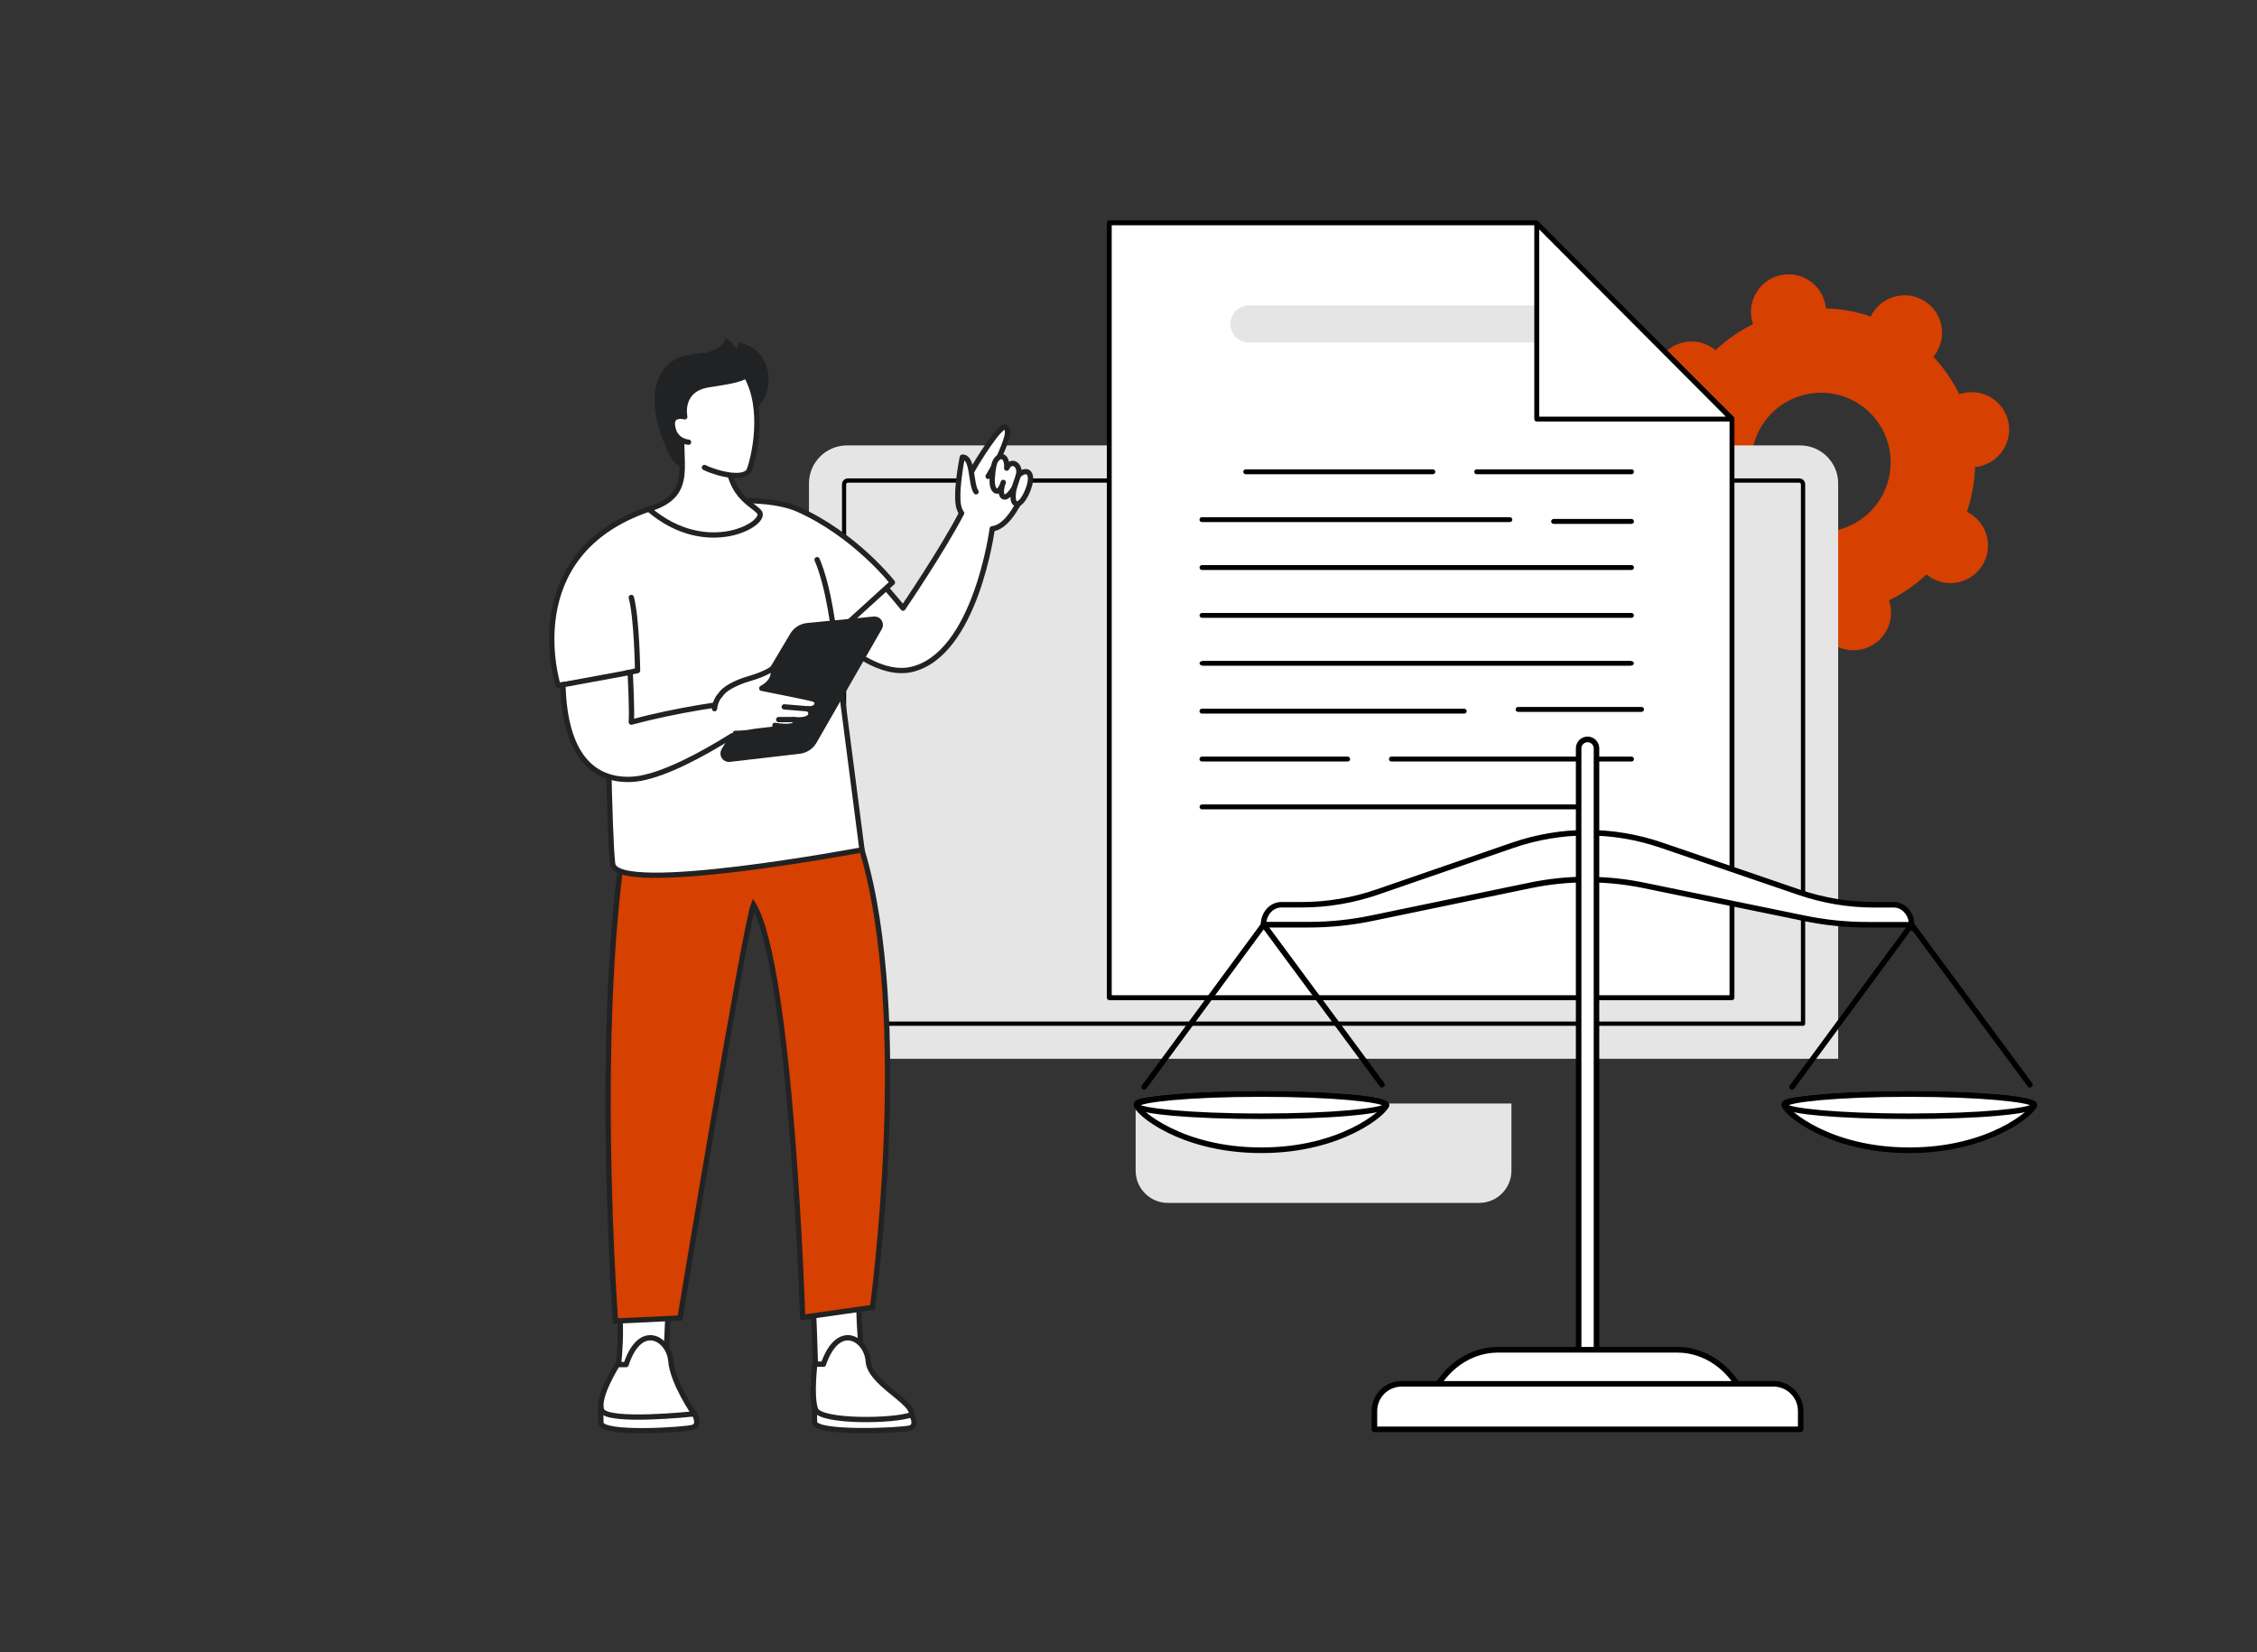 <?xml version="1.0" encoding="UTF-8"?><svg xmlns="http://www.w3.org/2000/svg" id="Illustration" version="1.1" viewBox="0 0 3415 2500" aria-hidden="true" width="3415px" height="2500px">
  <rect x="0" y="0" width="3415" height="2500" fill="#333333" stroke="none"/>
  <!-- Generator: Adobe Illustrator 29.1.0, SVG Export Plug-In . SVG Version: 2.1.0 Build 142)  -->
  <defs><linearGradient class="cerosgradient" data-cerosgradient="true" id="CerosGradient_idbe3a85e5b" gradientUnits="userSpaceOnUse" x1="50%" y1="100%" x2="50%" y2="0%"><stop offset="0%" stop-color="#d1d1d1"/><stop offset="100%" stop-color="#d1d1d1"/></linearGradient><linearGradient/>
    <style>
      .st0 {
        stroke-width: 2px;
      }

      .st0, .st1, .st2, .st3, .st4, .st5 {
        stroke-miterlimit: 10;
      }

      .st0, .st1, .st4, .st5 {
        stroke: #000;
      }

      .st6, .st3 {
        fill: #d64000;
      }

      .st1, .st7, .st8 {
        fill: #fff;
      }

      .st1, .st4 {
        stroke-width: 4px;
      }

      .st9 {
        fill: #e5e5e5;
      }

      .st2 {
        fill: #212223;
      }

      .st2, .st3, .st8, .st10 {
        stroke: #212223;
        stroke-width: 8px;
      }

      .st5 {
        stroke-width: 3px;
      }

      .st8, .st10 {
        stroke-linecap: round;
        stroke-linejoin: round;
      }

      .st10 {
        fill: none;
      }
    </style>
  </defs>
  <path class="st6" d="M2834,472.9c-1.3,2-2.4,4-3.4,6-22.2-7.6-45.1-11.6-68-12.3-.2-2.3-.5-4.5-1-6.8-6.6-30.6-36.8-50.1-67.5-43.4-30.6,6.7-50.1,36.9-43.5,67.5.5,2.3,1.1,4.5,1.9,6.6-20.5,10.1-39.7,23.3-56.8,39.4-1.8-1.5-3.6-2.8-5.5-4.1-26.4-17-61.5-9.3-78.5,17-17,26.4-9.4,61.5,16.9,78.4,2,1.3,4,2.3,6,3.3-7.6,22.2-11.7,45.1-12.4,68-2.3.2-4.6.5-6.8,1-30.6,6.7-50.1,36.9-43.5,67.5s36.8,50.1,67.5,43.4c2.3-.5,4.5-1.2,6.6-1.9,10.1,20.5,23.2,39.7,39.3,56.8-1.5,1.8-2.9,3.6-4.1,5.5-17,26.4-9.4,61.5,16.9,78.4,26.4,17,61.5,9.3,78.5-17,1.3-2,2.4-4,3.4-6,22.2,7.6,45.1,11.6,68,12.3.2,2.3.5,4.5,1,6.8,6.6,30.6,36.8,50.1,67.5,43.4,30.6-6.7,50.1-36.9,43.5-67.5-.5-2.3-1.1-4.5-1.9-6.6,20.5-10.1,39.7-23.3,56.8-39.4,1.8,1.5,3.6,2.8,5.5,4.1,26.4,17,61.5,9.3,78.5-17,17-26.4,9.4-61.5-16.9-78.4-2-1.3-4-2.3-6-3.3,7.6-22.2,11.7-45.1,12.4-68,2.3-.2,4.6-.5,6.8-1,30.6-6.7,50.1-36.9,43.5-67.5s-36.8-50.1-67.5-43.4c-2.3.5-4.5,1.2-6.6,1.9-10.1-20.5-23.2-39.7-39.3-56.8,1.5-1.8,2.9-3.6,4.1-5.5,17-26.4,9.4-61.5-16.9-78.4-26.4-17-61.5-9.3-78.5,17h0ZM2843.9,756.7c-31.6,49-96.8,63.1-145.7,31.7-48.9-31.5-63-96.7-31.5-145.7s96.8-63.1,145.7-31.7c48.9,31.5,63,96.7,31.5,145.7Z"/>
  <path class="st9" d="M1281.5,674h1442.3c31.7,0,57.5,25.8,57.5,57.5v870.6h-1557.3v-870.6c0-31.7,25.8-57.5,57.5-57.5h0Z"/>
  <path class="st0" d="M2728.1,1551.2h-1450.9c-1.2,0-2.2-1-2.2-2.2v-816.1c0-4.4,3.6-8,8-8h1439.4c4.4,0,8,3.6,8,8v816.1c0,1.2-1,2.2-2.2,2.2h0ZM1279.4,1546.8h1446.5v-813.9c0-2-1.6-3.5-3.6-3.5h-1439.4c-2,0-3.6,1.6-3.6,3.5v813.9h0Z"/>
  <path class="st9" d="M1718.4,1669.8h568.5v101.6c0,26.9-21.8,48.8-48.8,48.8h-471c-26.9,0-48.8-21.8-48.8-48.8v-101.6h0Z"/>
  <polygon class="st1" points="2620.6 1509.7 1678.4 1509.7 1678.4 337.2 2324 337.2 2620.6 633.7 2620.6 1509.7"/>
  <path class="st5" d="M2620.6,1511.9h-942.2c-1.2,0-2.2-1-2.2-2.2V337.2c0-1.2,1-2.2,2.2-2.2h645.6c.6,0,1.1.2,1.6.6l296.6,296.5c.4.4.6,1,.6,1.6v876c0,1.2-1,2.2-2.2,2.2h0ZM1680.6,1507.5h937.8v-872.9l-295.3-295.2h-642.5v1168.1h0Z"/>
  <path class="st9" d="M2413.9,518.2h-524.2c-15.5,0-28-12.5-28-28s12.5-28,28-28h524.2v56Z"/>
  <polygon class="st7" points="2620.2 634.1 2325.2 634.2 2325.2 338.2 2620.2 634.1"/>
  <path class="st5" d="M2325.2,636.4c-.6,0-1.1-.2-1.6-.7-.4-.4-.6-1-.6-1.6v-296c0-.9.5-1.7,1.4-2s1.8-.1,2.4.5l295.1,295.9c.6.6.8,1.6.5,2.4s-1.1,1.4-2,1.4h-295.1c0,0,0,0,0,0ZM2327.4,343.5v288.5h287.5c0,0-287.5-288.5-287.5-288.5Z"/>
  <path class="st5" d="M2468.6,716.1h-234.3c-1.2,0-2.2-1-2.2-2.2s1-2.2,2.2-2.2h234.3c1.2,0,2.2,1,2.2,2.2s-1,2.2-2.2,2.2Z"/>
  <path class="st5" d="M2168,716.1h-283.2c-1.2,0-2.2-1-2.2-2.2s1-2.2,2.2-2.2h283.2c1.2,0,2.2,1,2.2,2.2s-1,2.2-2.2,2.2Z"/>
  <path class="st5" d="M2468.6,791.2h-117.9c-1.2,0-2.2-1-2.2-2.2s1-2.2,2.2-2.2h117.9c1.2,0,2.2,1,2.2,2.2s-1,2.2-2.2,2.2Z"/>
  <path class="st5" d="M2284.5,788.5h-465.9c-1.2,0-2.2-1-2.2-2.2s1-2.2,2.2-2.2h465.9c1.2,0,2.2,1,2.2,2.2s-1,2.2-2.2,2.2Z"/>
  <path class="st5" d="M2468.6,861h-649.9c-1.2,0-2.2-1-2.2-2.2s1-2.2,2.2-2.2h649.9c1.2,0,2.2,1,2.2,2.2s-1,2.2-2.2,2.2Z"/>
  <path class="st5" d="M2468.3,933.4h-649.4c-1.4,0-2.4-1-2.4-2.2s1.1-2.2,2.4-2.2h649.4c1.4,0,2.4,1,2.4,2.2s-1.1,2.2-2.4,2.2Z"/>
  <path class="st5" d="M2466.1,1005.9h-645c-2.6,0-4.7-1-4.7-2.2s2.1-2.2,4.7-2.2h645c2.6,0,4.7,1,4.7,2.2s-2.1,2.2-4.7,2.2Z"/>
  <path class="st5" d="M2483.8,1075.7h-186.9c-1.2,0-2.2-1-2.2-2.2s1-2.2,2.2-2.2h186.9c1.2,0,2.2,1,2.2,2.2s-1,2.2-2.2,2.2Z"/>
  <path class="st5" d="M2215.5,1078.3h-396.9c-1.2,0-2.2-1-2.2-2.2s1-2.2,2.2-2.2h396.9c1.2,0,2.2,1,2.2,2.2s-1,2.2-2.2,2.2Z"/>
  <path class="st5" d="M2468.6,1150.8h-363.3c-1.2,0-2.2-1-2.2-2.2s1-2.2,2.2-2.2h363.3c1.2,0,2.2,1,2.2,2.2s-1,2.2-2.2,2.2Z"/>
  <path class="st5" d="M2039.1,1150.8h-220.5c-1.2,0-2.2-1-2.2-2.2s1-2.2,2.2-2.2h220.5c1.2,0,2.2,1,2.2,2.2s-1,2.2-2.2,2.2Z"/>
  <path class="st5" d="M2402.4,1223.2h-583.7c-1.2,0-2.2-1-2.2-2.2s1-2.2,2.2-2.2h583.7c1.2,0,2.2,1,2.2,2.2s-1,2.2-2.2,2.2Z"/>
  <path class="st7" d="M2892.5,1399.3h-67.2c-31.7,0-63.4-3.2-94.6-9.6l-243.3-49.9c-57-11.7-115.5-11.7-172.5.2l-239.3,49.6c-31.5,6.5-63.4,9.8-95.5,9.8h-68.3c0-16.7,12.1-30.2,27-30.2h30.7c39,0,77.7-6.5,115-19.4l203.9-70.4c73.5-25.4,152.1-25.5,225.7-.3l207.9,71.1c36.9,12.6,75.3,19.1,114,19.1h29.6c14.9,0,27,13.5,27,30.2h0Z"/>
  <path class="st4" d="M2892.5,1401.5h-67.2c-31.8,0-63.8-3.2-95.1-9.7l-243.3-49.9c-57-11.7-114.7-11.6-171.6.2l-239.3,49.6c-31.6,6.5-63.8,9.8-95.9,9.8h-68.3c-1.2,0-2.2-1-2.2-2.2,0-17.9,13.1-32.4,29.2-32.4h30.7c38.8,0,77.2-6.5,114.2-19.3l203.9-70.4c74.3-25.6,152.8-25.8,227.1-.3l207.9,71.1c36.7,12.6,74.8,18.9,113.2,18.9h29.6c16.1,0,29.2,14.5,29.2,32.4s-1,2.2-2.2,2.2h0ZM2401.5,1328.8c28.8,0,57.7,2.9,86.3,8.8l243.3,49.9c31,6.4,62.7,9.6,94.2,9.6h64.9c-1-14.4-11.7-25.8-24.7-25.8h-29.6c-38.9,0-77.5-6.4-114.7-19.2l-207.9-71.1c-73.4-25.1-150.9-25-224.3.3l-203.9,70.4c-37.5,12.9-76.4,19.5-115.7,19.5h-30.7c-13,0-23.7,11.4-24.7,25.8h66c31.8,0,63.8-3.3,95-9.8l239.3-49.6c28.9-6,58-9,87.1-9h0Z"/>
  <path class="st1" d="M2415.6,2060.1h-27v-927.8c0-7.4,6-13.5,13.5-13.5s13.5,6,13.5,13.5v927.8Z"/>
  <path class="st4" d="M2415.6,2062.3h-27c-1.2,0-2.2-1-2.2-2.2v-927.8c0-8.7,7-15.7,15.7-15.7s15.7,7,15.7,15.7v927.8c0,1.2-1,2.2-2.2,2.2h0ZM2390.8,2057.9h22.6v-925.5c0-6.2-5.1-11.3-11.3-11.3s-11.3,5.1-11.3,11.3v925.5Z"/>
  <path class="st1" d="M2645,2133.1h-485.8c13.6-53.6,57.4-90.6,107.2-90.6h271.4c49.8,0,93.6,37,107.2,90.6h0Z"/>
  <path class="st4" d="M2645.1,2135.3h-485.8c-.7,0-1.3-.3-1.7-.9s-.6-1.2-.4-1.9c13.8-54.3,58.8-92.3,109.3-92.3h271.4c50.6,0,95.5,37.9,109.3,92.3.2.7,0,1.4-.4,1.9-.4.5-1.1.9-1.7.9h0ZM2162.1,2130.9h480.1c-14.1-50.9-56.6-86.2-104.3-86.2h-271.4c-47.7,0-90.2,35.3-104.3,86.2Z"/>
  <path class="st1" d="M2120.7,2094h562.8c22.7,0,41.1,18.4,41.1,41.1v27.7h-645.1v-27.7c0-22.7,18.4-41.1,41.1-41.1h0Z"/>
  <path class="st4" d="M2724.6,2165h-645.1c-1.2,0-2.2-1-2.2-2.2v-27.7c0-23.9,19.4-43.3,43.3-43.3h562.8c23.9,0,43.3,19.4,43.3,43.3v27.7c0,1.2-1,2.2-2.2,2.2h0ZM2081.8,2160.6h640.6v-25.5c0-21.5-17.5-38.9-38.9-38.9h-562.8c-21.5,0-38.9,17.5-38.9,38.9v25.5h0Z"/>
  <path class="st1" d="M3078,1672.3c0,9.3-67.5,68.3-188.9,68.3s-188.9-59-188.9-68.3,84.6-16.8,188.9-16.8,188.9,7.5,188.9,16.8Z"/>
  <path class="st4" d="M2889,1742.8c-65.9,0-113.3-16.8-141.6-30.9-31.9-15.9-49.6-33.5-49.6-39.6s0-9,57.4-14.1c35.8-3.2,83.3-4.9,133.8-4.9s98,1.8,133.8,4.9c57.4,5.1,57.4,11.2,57.4,14.1,0,11.1-68.9,70.5-191.1,70.5h0ZM2702.3,1672.4c1.1,7.9,65.3,65.9,186.7,65.9s185.5-58,186.7-65.9c-4-6.1-72.2-14.7-186.7-14.7s-182.8,8.7-186.7,14.7ZM3078,1672.3h0,0Z"/>
  <ellipse class="st1" cx="2889" cy="1672.3" rx="188.9" ry="16.8"/>
  <path class="st4" d="M2889,1691.3c-50.5,0-98.1-1.8-133.8-4.9-57.4-5.1-57.4-11.2-57.4-14.1s0-9,57.4-14.1c35.8-3.2,83.3-4.9,133.8-4.9s98,1.8,133.8,4.9c57.4,5.1,57.4,11.2,57.4,14.1s0,9-57.4,14.1c-35.8,3.2-83.3,4.9-133.8,4.9ZM2702.4,1672.3c4.9,6,73,14.6,186.6,14.6s181.8-8.5,186.6-14.6c-4.9-6-73-14.6-186.6-14.6s-181.8,8.5-186.6,14.6ZM3075.8,1672.5h0,0Z"/>
  <path class="st4" d="M2711.6,1647c-.4,0-.9-.1-1.3-.4-1-.7-1.2-2.1-.5-3.1l180.8-245.5c.4-.6,1.1-.9,1.8-.9s1.4.3,1.8.9l179,242.1c.7,1,.5,2.4-.5,3.1-1,.7-2.4.5-3.1-.5l-177.3-239.7-179.1,243.1c-.4.6-1.1.9-1.8.9h0Z"/>
  <path class="st7" d="M2097.6,1672.3c0,9.3-67.5,68.3-188.9,68.3s-188.9-59-188.9-68.3,84.6-16.8,188.9-16.8,188.9,7.5,188.9,16.8Z"/>
  <path class="st4" d="M1908.7,1742.8c-65.9,0-113.3-16.8-141.6-30.9-31.9-15.9-49.6-33.5-49.6-39.6s0-9,57.3-14.1c35.8-3.2,83.3-4.9,133.8-4.9s98,1.8,133.8,4.9c57.4,5.1,57.4,11.2,57.4,14.1,0,11.1-68.9,70.5-191.1,70.5h0ZM1721.9,1672.4c1.1,7.9,65.3,65.9,186.7,65.9s185.5-58,186.7-65.9c-4-6.1-72.2-14.7-186.7-14.7s-182.8,8.7-186.7,14.7ZM2097.6,1672.3h0,0Z"/>
  <ellipse class="st7" cx="1908.7" cy="1672.3" rx="188.9" ry="16.8"/>
  <path class="st4" d="M1908.7,1691.3c-50.5,0-98-1.8-133.8-4.9-57.3-5.1-57.3-11.2-57.3-14.1s0-9,57.3-14.1c35.8-3.2,83.3-4.9,133.8-4.9s98,1.8,133.8,4.9c57.3,5.1,57.3,11.2,57.3,14.1s0,9-57.3,14.1c-35.8,3.2-83.3,4.9-133.8,4.9ZM1722,1672.3c4.8,6,73,14.6,186.6,14.6s181.8-8.5,186.6-14.6c-4.9-6-73-14.6-186.6-14.6s-181.8,8.5-186.6,14.6ZM2095.4,1672.5h0,0Z"/>
  <path class="st4" d="M1731.3,1647c-.4,0-.9-.1-1.3-.4-1-.7-1.2-2.1-.5-3.1l180.8-245.5c.4-.6,1.1-.9,1.8-.9s1.4.3,1.8.9l179,242.1c.7,1,.5,2.4-.5,3.1-1,.7-2.4.5-3.1-.5l-177.3-239.7-179.1,243.1c-.4.6-1.1.9-1.8.9h0Z"/>
  <g>
    <g>
      <path class="st8" d="M1501.3,800.1c19.7-1.7,35.6-31.4,35.6-31.4,0,0,28.3-42,17.5-48.8-10.8-6.8-15.5,2.5-15.5,2.5,0,0,7.6-12.2-2.1-15.7s-13.6,1.7-13.6,1.7c1.2-7.6-6.4-16.1-12.5-14.2,13.3-29.9,17.9-44.2,9.8-47.8-7.3-3.2-42.3,51-53.4,72.9-8.5,16.6,4.1,25.9-12.2,57.3-29.6,57-88.6,143.6-88.6,143.6,0,0-92.8-119.7-149.7-116.3-32.3,1.9-57.8,8.5-26.6,66.7,38.5,71.8,125.6,156.7,188.7,142.5,97.7-22,122.6-213,122.6-213h0Z"/>
      <line class="st10" x1="1495.1" y1="720.8" x2="1510.7" y2="694.3"/>
      <path class="st8" d="M1501.8,719.2c-3.1,23.4,6.9,27.3,10.9,21.7,4-5.6,5.3-10.9,5.3-10.9,0,0-6.5,16.8-.1,21.4,6.3,4.5,16.7-13.4,16.7-13.4,0,0-5.6,22.8,3.5,24.4s22.3-27,21.1-40c-1.2-13-12.8-9.2-18.4-2.9,4.9-15.8-10.6-25.8-17.6-11.1,1.3-17.3-8.7-23-16.4-11.9-4.2,6.1-5,22.7-5,22.7h0Z"/>
      <line class="st10" x1="1540.8" y1="719.6" x2="1534.6" y2="738"/>
      <path class="st7" d="M1456.1,691.7c16.5-.4,12.2,39.8,20.7,52.5,8.5,12.7-7,37.3-7,37.3,0,0-9.7,8.3-17.8-10.7s4.2-79.1,4.2-79.1Z"/>
      <path class="st8" d="M1455,776.7c-1-1.6-2.1-3.5-3.1-5.9-8.1-19,4.2-79.1,4.2-79.1,16.5-.4,12.2,39.8,20.7,52.5"/>
    </g>
    <path class="st8" d="M931.3,1941.9c14.1,59.8,3.6,130.7,3.6,130.7l72,1.2,6.6-148.5-82.2,16.7h0Z"/>
    <path class="st8" d="M1226.5,1901.4c4.4,58.4,7.5,172.1,7.5,172.1l71.4-9.2s-13.1-102.6-.2-172.2c4.6-25-78.7,9.3-78.7,9.3h0Z"/>
    <path class="st3" d="M989.2,1103.6c-106.9,240.6-57.9,895.4-57.9,895.4l97.6-4.6s97.8-591,111.2-625.4c57.3,95.5,74.4,624.4,74.4,624.4l105.7-15.1s60.6-437.4-15.8-691.3-315-183.3-315-183.3h0Z"/>
    <g>
      <path class="st8" d="M1266.3,2094.9c-16.9,9.9-32.2,19.3-33.4,32.5-1,10.4-.4,18.9-.5,24.4-.3,18.9,133.6,12.7,145,8.9,11.4-3.8,2-20.3,2-20.3l-113.1-45.5h0Z"/>
      <path class="st8" d="M1245.9,2064.3c22.7-65.7,65.5-38.2,67.8-4.6,2.3,33.6,67.6,60.5,65.7,80.8-23.9,10.3-138.5,12.1-145.5-7.9-7.1-20-1-68.5-1-68.5l13.1.2h0Z"/>
    </g>
    <g>
      <path class="st8" d="M942.2,2095.6c-16.8,10.1-31.9,19.8-32.9,33-.8,10.4,0,19,0,24.4,0,18.9,128.1,10.7,139.5,6.7,11.4-4,1.6-20.4,1.6-20.4l-108.1-43.8h0Z"/>
      <path class="st8" d="M947.3,2064.9c21.6-66,64.9-39.3,67.7-5.7,2.8,33.6,35.3,80.2,35.3,80.2,0,0-132.6,14.2-140-5.7s23.9-68.9,23.9-68.9h13.1Z"/>
    </g>
    <path class="st8" d="M981.6,770.4c-200.5,68.7-137.3,266.5-137.3,266.5l74.4-8.6s2.9,236.6,8.3,278.9c6.2,48.7,377.3-21.2,377.3-21.2l-42-324.6,88-80s-56.6-72.6-143.4-111c-66.5-29.4-225.3,0-225.3,0Z"/>
    <path class="st2" d="M1038.1,542c11.1-2.5,21.3-3.7,30.5-4.2,28.8-8,31.1-20.2,31.1-20.2,0,0,9.6,6.3,11.8,16,4.5-2,7.7-5.3,9.6-10.7,50.3,15,42.6,75.2,22.4,89.8-20.1,14.7-75.6,51.5-76.4,71.2-.8,19.6-34.5,33.7-49.6,4-39.8-78.5-24.9-135.5,20.5-145.9h0Z"/>
    <path class="st8" d="M981.6,770.4c89.1,76.4,182.5,20.3,166.9,3.9s-57-27.2-47.8-125.2c8.6-92-56.8-62.4-66.8-8.4-10.4,56.5,21.8,107.8-52.3,129.7h0Z"/>
    <path class="st7" d="M1036.2,630.7s-9.2-41.5,36.3-48.6c28.6-4.5,46.4-7,56.6-13.7,29.1,50.7,11.7,124.3,4.8,142.5-8.1,21.2-78.9-1.8-83.9-15.6-5.1-13.7-8-26.1-8-26.1,0,0-17.8-.8-23.1-19.2-7.5-26.1,17.4-19.2,17.4-19.2h0Z"/>
    <path class="st8" d="M1041.8,669.1s-17.8-.8-23.1-19.2c-7.5-26.1,17.4-19.2,17.4-19.2,0,0-9.2-41.5,36.3-48.6,28.6-4.5,46.4-7,56.6-13.7,29.1,50.7,11.7,124.3,4.8,142.5-5.9,15.5-45.2,7.4-68-3.5"/>
    <path class="st8" d="M1236.3,846.9c18.3,42,26,114.5,26,114.5"/>
    <path class="st8" d="M947.5,1018.4l17.2-3.7s-1.1-79.1-9.5-110.6"/>
    <path class="st2" d="M1095.3,1135.7l103.8-174.7c4.8-8.1,13.2-13.4,22.5-14.3l100.8-9.8c7.1-.7,11.9,6.9,8.4,13l-98.9,172.1c-4.7,8.1-12.9,13.5-22.2,14.6l-105.9,12.3c-7.2.8-12.2-6.9-8.5-13.1h0Z"/>
    <path class="st8" d="M1141.3,1060.6c-38.8,1.6-119.7,14.3-186.1,32.1,1.4-18.8-1.7-75.3-1.7-75.3l-101.7,18.7c2.5,106,45.3,145.7,103.4,143.2,72.3-3.1,210.7-105,210.7-105,0,0,8.6-15.1-24.6-13.7h0Z"/>
    <g>
      <path class="st7" d="M1086.4,1056.2c1.2-1.8,2.5-3.5,4-5,4.5-8.1,21.8-18.1,42.3-24,27.6-7.9,36.5-15.9,36.5-15.9,4,14.6-6.5,24.9-16.6,30.2,17.5,3.5,68.4,13.6,77.3,16,10.8,2.9,7.9,16.2-7.4,15,8.7,5.9,6.5,19.4-21.4,16.3,7.2,7.5-.1,11.2-18,10.2,3.9,4.2-34.7,6.2-46.2,8.6-11.4,2.4-42.6,4.1-48.2-3.2s-13-31.6-2.2-48.3h0Z"/>
      <path class="st10" d="M1081.1,1072.4c.5-5.6,2.2-11.2,5.3-16.2,1.2-1.8,2.5-3.5,4-5,4.5-8.1,21.8-18.1,42.3-24,27.6-7.9,36.5-15.9,36.5-15.9,4,14.6-6.5,24.9-16.6,30.2,17.5,3.5,68.4,13.6,77.3,16,10.8,2.9,7.9,16.2-7.4,15,8.7,5.9,6.5,19.4-21.4,16.3,7.2,7.5-.1,11.2-18,10.2,3.9,4.2-34.7,6.2-46.2,8.6-5.4,1.1-15,2.1-24.4,2.1"/>
      <line class="st10" x1="1186.6" y1="1069.6" x2="1222.4" y2="1072.6"/>
      <line class="st10" x1="1178.2" y1="1088.9" x2="1200.9" y2="1088.9"/>
      <line class="st10" x1="1172.5" y1="1097.6" x2="1182.9" y2="1099.1"/>
    </g>
  </g>
</svg>